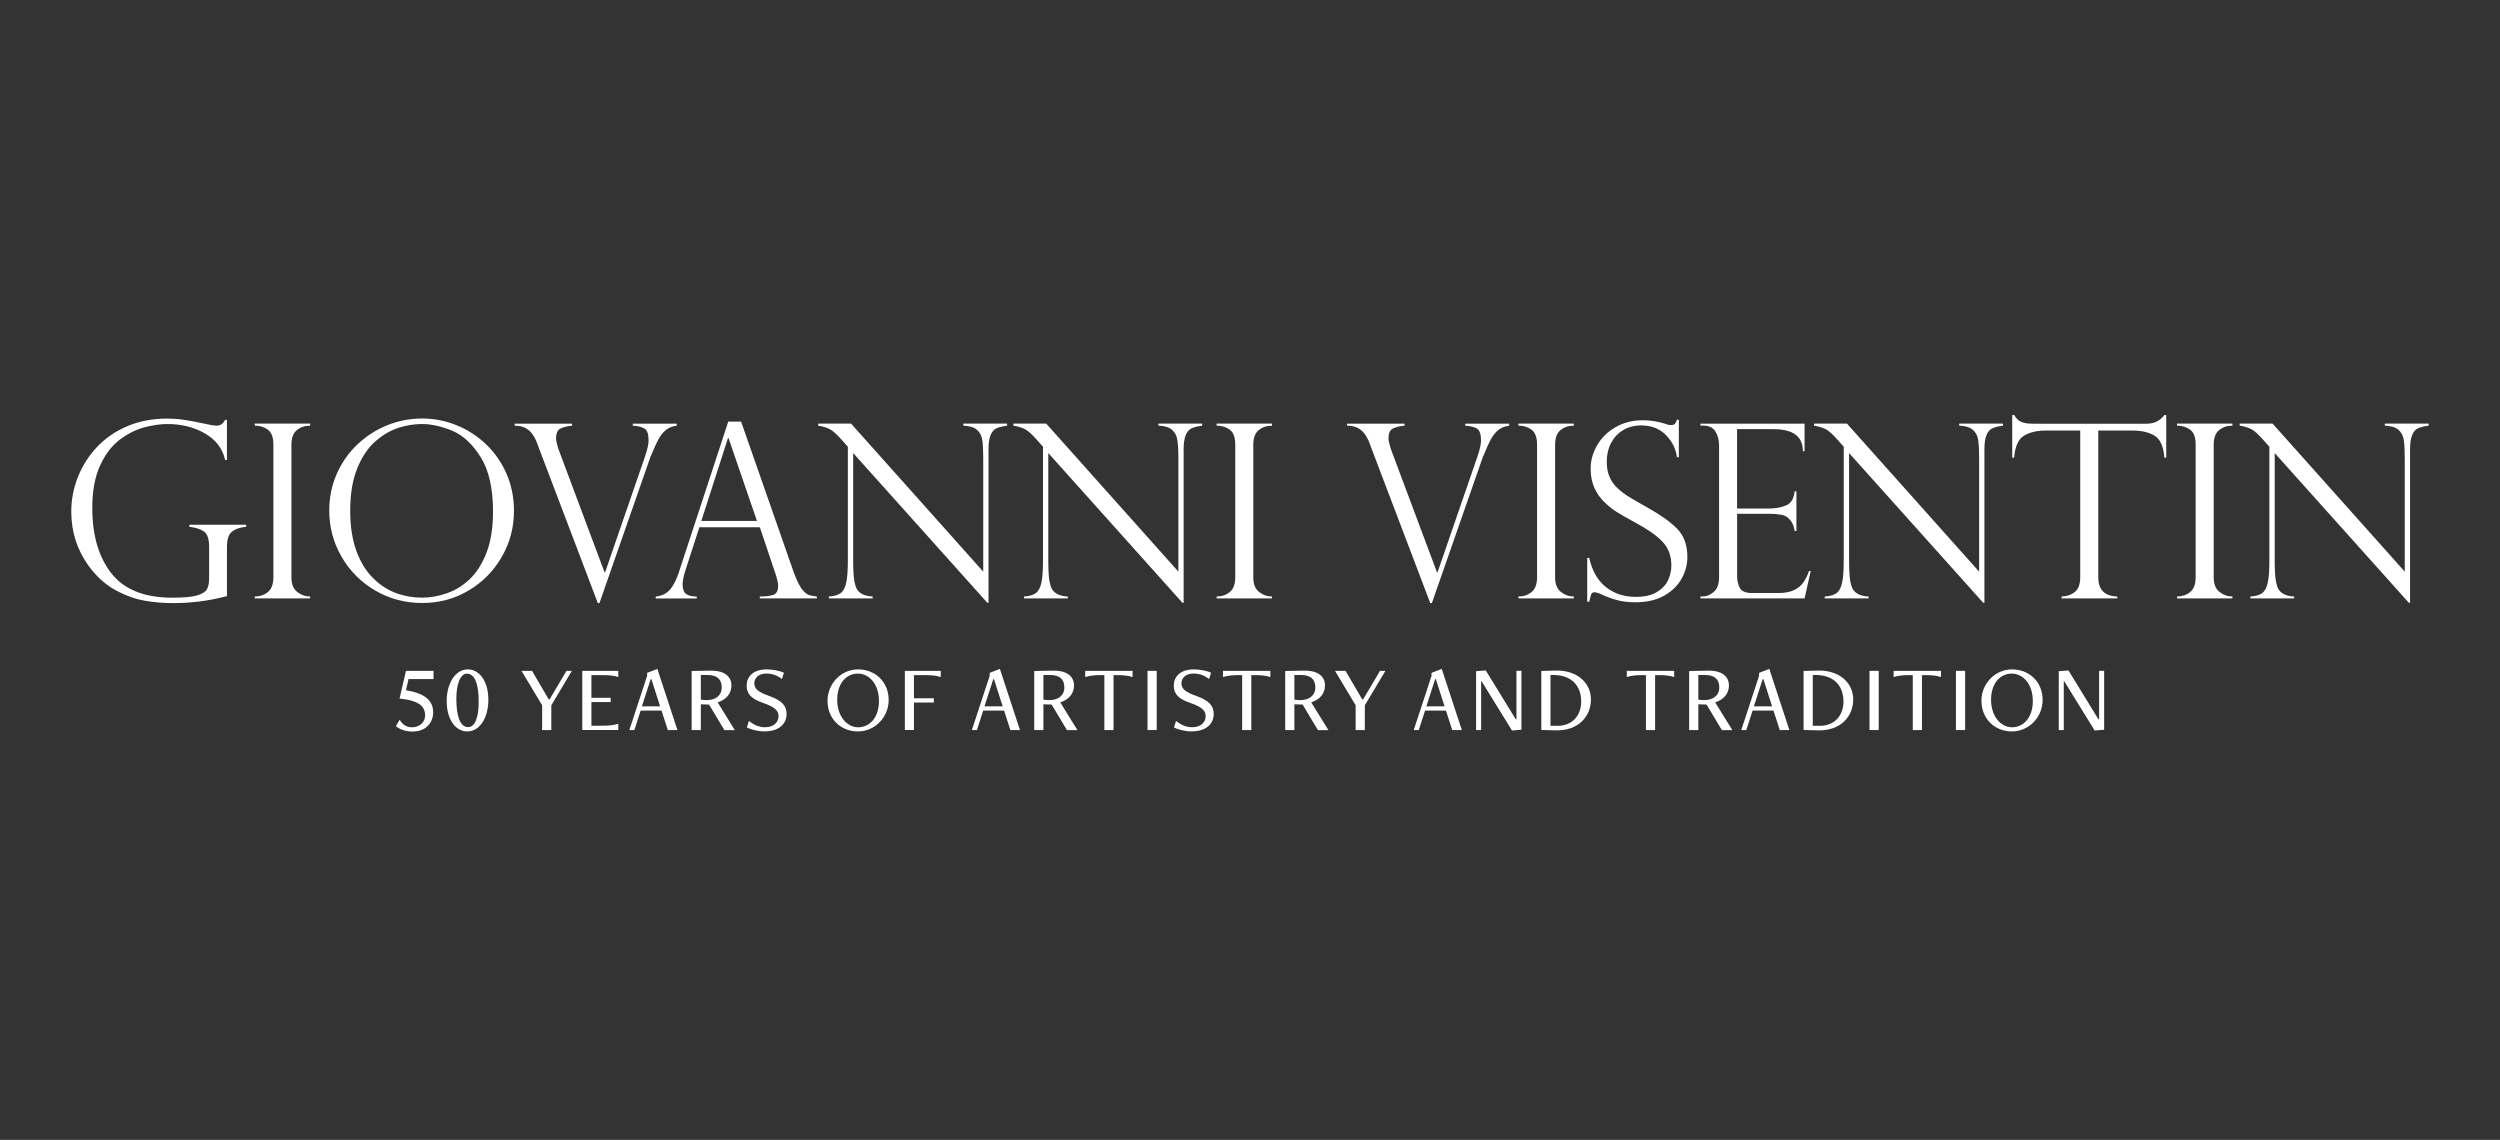 <svg xmlns="http://www.w3.org/2000/svg" id="Layer_1" data-name="Layer 1" viewBox="0 0 481.93 219.73"><rect x="0" y="0" width="481.93" height="219.73" fill="#333333" stroke="none"/><defs><style> .cls-1 { fill: none; } .cls-2 { fill: #fff; } </style></defs><rect class="cls-1" x="59.5" y="17.74" width="362.92" height="184.25"></rect><g><path class="cls-2" d="M43.77,88.67h-.37c-.49-2.2-1.79-3.9-3.89-5.11s-4.51-1.82-7.2-1.82c-1.4,0-2.91.22-4.52.65s-3.17,1.22-4.7,2.37c-1.52,1.14-2.79,2.8-3.79,4.97-1.01,2.17-1.51,4.91-1.51,8.2,0,5.24,1.22,9.44,3.67,12.58s6.38,4.71,11.79,4.71c2.13,0,3.71-.14,4.71-.43,1.01-.29,1.65-.69,1.93-1.19s.42-1.18.42-2.04v-6.17c0-1.46-.32-2.43-.95-2.9s-1.58-.78-2.85-.94v-.39h10.95v.39c-1.01.11-1.78.32-2.33.65-.55.33-.91.75-1.1,1.27-.18.52-.28,1.2-.28,2.06v9.38c-3.35.9-6.81,1.35-10.38,1.35-1.85,0-3.67-.15-5.47-.46s-3.67-.98-5.63-2.04c-1.95-1.05-3.67-2.61-5.17-4.66-2.24-3.09-3.36-6.59-3.36-10.5,0-2.27.42-4.48,1.27-6.63.85-2.15,2.07-4.07,3.66-5.77s3.54-3.04,5.84-4.03c2.3-.98,4.86-1.48,7.66-1.48,1.08,0,2.14.07,3.18.22,1.04.14,2.58.44,4.64.88.81.18,1.39.27,1.74.27.75,0,1.3-.37,1.65-1.12h.37v7.73h.02Z"></path><path class="cls-2" d="M59.79,81.67v.39c-1.01,0-1.86.28-2.56.85-.7.56-1.05,1.5-1.05,2.81v25.57c0,1.3.37,2.24,1.12,2.82.75.59,1.58.88,2.49.88v.37h-10.68v-.37c.98,0,1.82-.29,2.53-.86s1.06-1.52,1.06-2.85v-25.57c0-1.4-.35-2.36-1.06-2.88-.71-.52-1.55-.78-2.53-.78v-.39h10.68Z"></path><path class="cls-2" d="M99.07,98.55c0,3.16-.78,6.09-2.34,8.8-1.56,2.71-3.69,4.88-6.39,6.48-2.7,1.61-5.69,2.41-8.96,2.41s-6.31-.8-9.06-2.41c-2.74-1.61-4.91-3.78-6.48-6.51-1.58-2.73-2.37-5.7-2.37-8.92,0-2.47.47-4.79,1.41-6.96.94-2.17,2.25-4.07,3.93-5.68,1.68-1.62,3.61-2.87,5.76-3.75,2.16-.88,4.41-1.33,6.76-1.33s4.51.42,6.63,1.27c2.12.85,4.02,2.07,5.71,3.67,1.68,1.6,3.01,3.5,3.97,5.69.96,2.2,1.44,4.6,1.44,7.23M95.04,98.64c0-4.48-.79-7.99-2.38-10.52-1.59-2.53-3.42-4.23-5.49-5.09-2.07-.86-4.03-1.29-5.85-1.29-1.42,0-2.89.23-4.41.7-1.52.47-3.01,1.31-4.45,2.55-1.44,1.23-2.63,2.97-3.56,5.21s-1.39,5.01-1.39,8.3c0,2.9.39,5.42,1.15,7.58.77,2.16,1.83,3.92,3.18,5.28,1.35,1.37,2.84,2.35,4.46,2.95s3.31.9,5.06.9c1.57,0,3.16-.28,4.77-.84,1.61-.56,3.08-1.46,4.41-2.72s2.42-2.97,3.25-5.12c.83-2.16,1.25-4.79,1.25-7.9"></path><path class="cls-2" d="M130.45,81.67v.39c-.85.11-1.56.4-2.13.87-.56.47-1.04,1.09-1.44,1.84-.4.76-.85,1.76-1.35,3.01-.08.08-.15.26-.23.55l-9.74,27.92h-.32l-11.48-30.21c0-.06-.03-.15-.09-.27-.44-1.3-1.03-2.24-1.75-2.84s-1.63-.88-2.71-.87v-.39h11.07v.39c-.93.09-1.68.27-2.24.55-.56.27-.85.93-.85,1.97,0,.28.12.84.37,1.69.03.08.06.16.08.24.02.08.04.15.06.19l8.85,23.65h.09l7.59-22.02c.53-1.51.8-2.64.8-3.41,0-1.2-.25-1.97-.77-2.29-.51-.32-1.27-.51-2.28-.57v-.39h8.47Z"></path><path class="cls-2" d="M142.86,81.26l10.08,28.86c.53,1.49,1.04,2.58,1.51,3.25s.93,1.09,1.36,1.27c.43.17.99.29,1.66.35v.37h-11v-.37c1.13,0,2-.11,2.61-.32s.92-.79.92-1.74c0-.52-.15-1.21-.43-2.08-.06-.12-.09-.21-.09-.27l-3-8.94h-11.66l-2.68,8.28c-.37,1.13-.55,2.03-.55,2.72,0,.95.24,1.57.71,1.89.47.31,1.14.47,2.01.47v.37h-7.91v-.37c1.13-.11,2.03-.54,2.71-1.29.68-.75,1.27-1.9,1.77-3.44l9.51-29h2.47,0ZM135.2,100.42h10.72l-5.49-15.99h-.09l-5.14,15.99Z"></path><path class="cls-2" d="M194.14,81.67v.39c-.85.11-1.53.27-2.02.49-.5.22-.88.66-1.15,1.3-.28.65-.41,1.58-.41,2.8v29.55h-.23l-25.86-28.86v20.72c0,1.72.07,3,.21,3.84s.33,1.44.59,1.81c.56.79,1.55,1.22,2.95,1.28v.37h-8.44v-.37c.94-.05,1.68-.25,2.21-.61.53-.36.9-1.01,1.12-1.97.22-.95.33-2.39.33-4.31v-21.98l-1.12-1.26c-.99-1.13-1.79-1.84-2.38-2.14-.59-.3-1.33-.52-2.22-.67v-.39h6.34l25.48,28.54v-21.75c0-1.63-.06-2.85-.19-3.66-.13-.81-.47-1.46-1.03-1.94-.56-.49-1.43-.75-2.62-.8v-.39h8.46-.02Z"></path><path class="cls-2" d="M231.75,81.67v.39c-.85.11-1.53.27-2.02.49s-.88.66-1.15,1.3c-.27.65-.41,1.58-.41,2.8v29.55h-.23l-25.86-28.86v20.72c0,1.72.07,3,.21,3.84s.34,1.44.6,1.81c.56.79,1.55,1.22,2.95,1.28v.37h-8.44v-.37c.94-.05,1.68-.25,2.21-.61.53-.36.9-1.01,1.12-1.97.22-.95.33-2.39.33-4.31v-21.98l-1.12-1.26c-.99-1.13-1.78-1.84-2.38-2.14-.59-.3-1.33-.52-2.22-.67v-.39h6.34l25.48,28.54v-21.75c0-1.63-.07-2.85-.2-3.66-.13-.81-.47-1.46-1.03-1.94-.56-.49-1.43-.75-2.62-.8v-.39h8.46-.02Z"></path><path class="cls-2" d="M245.21,81.67v.39c-1.01,0-1.86.28-2.56.85-.7.56-1.05,1.5-1.05,2.81v25.57c0,1.3.37,2.24,1.12,2.82.75.59,1.58.88,2.49.88v.37h-10.68v-.37c.97,0,1.82-.29,2.53-.86.71-.57,1.06-1.52,1.06-2.85v-25.57c0-1.4-.35-2.36-1.06-2.88-.71-.52-1.55-.78-2.53-.78v-.39h10.68Z"></path><path class="cls-2" d="M290.92,81.67v.39c-.85.11-1.56.4-2.13.87-.56.47-1.04,1.09-1.44,1.84-.4.76-.85,1.76-1.35,3.01-.08.08-.15.26-.23.55l-9.74,27.92h-.32l-11.48-30.21c0-.06-.03-.15-.09-.27-.44-1.3-1.03-2.24-1.75-2.84-.72-.59-1.63-.88-2.71-.87v-.39h11.07v.39c-.93.09-1.68.27-2.24.55-.57.27-.85.93-.85,1.97,0,.28.12.84.37,1.69.03.08.06.16.08.24.02.08.04.15.06.19l8.85,23.65h.09l7.59-22.02c.53-1.51.8-2.64.8-3.41,0-1.2-.26-1.97-.77-2.29-.51-.32-1.27-.51-2.27-.57v-.39h8.46Z"></path><path class="cls-2" d="M303.39,81.67v.39c-1.01,0-1.86.28-2.56.85-.7.56-1.05,1.5-1.05,2.81v25.57c0,1.3.37,2.24,1.12,2.82.75.59,1.58.88,2.49.88v.37h-10.68v-.37c.98,0,1.82-.29,2.53-.86s1.06-1.52,1.06-2.85v-25.57c0-1.4-.36-2.36-1.06-2.88-.71-.52-1.55-.78-2.53-.78v-.39h10.68Z"></path><path class="cls-2" d="M323.64,88.14h-.37c-.21-1.63-.93-3.06-2.14-4.29-1.21-1.23-2.81-1.84-4.79-1.84-1.29,0-2.45.31-3.45.91-1.01.61-1.78,1.44-2.33,2.49-.55,1.05-.82,2.26-.82,3.61,0,1.05.16,1.99.49,2.8.33.82.81,1.54,1.45,2.16.64.63,1.4,1.21,2.26,1.75.87.54,2.04,1.22,3.52,2.05,2.47,1.36,4.39,2.71,5.76,4.06s2.06,3.2,2.06,5.55c0,1.43-.37,2.82-1.11,4.15-.74,1.34-1.86,2.43-3.35,3.28-1.49.85-3.35,1.28-5.56,1.28-1.39,0-2.61-.15-3.68-.45-1.07-.3-2.15-.71-3.25-1.25-.46-.15-.77-.23-.94-.23-.32,0-.53.12-.63.34s-.23.73-.4,1.49h-.39v-8.44h.39c.55,2.47,1.62,4.34,3.2,5.6,1.58,1.27,3.51,1.9,5.78,1.9,1.71,0,3.08-.32,4.11-.96s1.74-1.42,2.14-2.33c.4-.92.6-1.83.6-2.74,0-1.89-.58-3.43-1.73-4.63-1.15-1.2-2.9-2.42-5.25-3.67-1.62-.88-2.81-1.57-3.59-2.06s-1.57-1.12-2.37-1.9-1.44-1.7-1.91-2.75c-.47-1.06-.71-2.28-.71-3.65,0-1.59.42-3.1,1.26-4.55.84-1.45,2.03-2.61,3.57-3.49s3.28-1.32,5.24-1.32c1.48,0,3,.25,4.55.76.24.12.57.18.98.18.5,0,.85-.34,1.03-1.03h.37v7.22Z"></path><path class="cls-2" d="M327.79,82.06v-.39h20.08v5.31h-.32c0-2.84-1.89-4.25-5.67-4.25h-7.02v15.3h6.18c1.22,0,2.31-.2,3.27-.6s1.51-1.3,1.65-2.72h.34v7.64h-.34c-.14-.87-.4-1.54-.78-2s-.76-.77-1.13-.93c-.37-.15-.71-.23-.99-.23-.55-.09-1.12-.14-1.72-.14h-6.47v11.96c0,.9.17,1.68.52,2.33.34.65,1.14.98,2.39.98h5.01c1.2,0,2.2-.17,2.97-.53.78-.35,1.39-.84,1.84-1.46.45-.63.83-1.38,1.13-2.26h.32l-1.17,5.28h-20.08v-.37h.46c.72,0,1.42-.29,2.1-.87.69-.58,1.03-1.53,1.03-2.84v-25.39c0-1.04-.23-1.93-.7-2.7-.47-.76-1.28-1.14-2.43-1.14h-.46v.02Z"></path><path class="cls-2" d="M386.12,81.67v.39c-.85.11-1.53.27-2.02.49-.5.22-.88.66-1.15,1.3-.28.65-.41,1.58-.41,2.8v29.55h-.23l-25.86-28.86v20.72c0,1.72.07,3,.21,3.84.14.84.34,1.44.59,1.81.57.79,1.55,1.22,2.95,1.28v.37h-8.44v-.37c.94-.05,1.68-.25,2.21-.61s.9-1.01,1.12-1.97c.22-.95.33-2.39.33-4.31v-21.98l-1.12-1.26c-.99-1.13-1.78-1.84-2.38-2.14s-1.34-.52-2.22-.67v-.39h6.34l25.48,28.54v-21.75c0-1.63-.06-2.85-.19-3.66-.13-.81-.47-1.46-1.03-1.94s-1.43-.75-2.62-.8v-.39h8.46-.02Z"></path><path class="cls-2" d="M417.6,88.23h-.37c-.17-2.2-.81-3.62-1.92-4.26-1.11-.65-2.49-.97-4.12-.97h-6.7v28.29c0,2.39,1.22,3.63,3.66,3.7v.37h-10.73v-.37c1.01-.03,1.86-.32,2.55-.88s1.04-1.5,1.04-2.82v-28.29h-6.7c-1.63,0-3,.32-4.11.97s-1.75,2.07-1.93,4.26h-.37v-8.23h.37c.24.38.46.66.64.85.18.18.42.34.71.47.29.13.63.22,1.02.28.39.05.85.08,1.38.08h21.82c1.45,0,2.58-.56,3.38-1.67h.37v8.23h.01Z"></path><path class="cls-2" d="M430.35,81.67v.39c-1.01,0-1.86.28-2.56.85-.7.56-1.05,1.5-1.05,2.81v25.57c0,1.3.37,2.24,1.12,2.82.75.59,1.58.88,2.49.88v.37h-10.68v-.37c.97,0,1.82-.29,2.53-.86s1.06-1.52,1.06-2.85v-25.57c0-1.4-.35-2.36-1.06-2.88s-1.55-.78-2.53-.78v-.39h10.68Z"></path><path class="cls-2" d="M468.17,81.67v.39c-.85.11-1.53.27-2.02.49-.5.22-.88.66-1.15,1.3-.27.65-.41,1.58-.41,2.8v29.55h-.23l-25.86-28.86v20.72c0,1.72.07,3,.21,3.84.14.84.34,1.44.59,1.81.57.79,1.55,1.22,2.95,1.28v.37h-8.44v-.37c.94-.05,1.68-.25,2.21-.61s.9-1.01,1.12-1.97c.22-.95.33-2.39.33-4.31v-21.98l-1.12-1.26c-.99-1.13-1.78-1.84-2.38-2.14s-1.34-.52-2.22-.67v-.39h6.34l25.48,28.54v-21.75c0-1.63-.06-2.85-.19-3.66-.13-.81-.47-1.46-1.03-1.94-.56-.49-1.43-.75-2.62-.8v-.39h8.46-.02Z"></path><path class="cls-2" d="M77.04,138.74c.64,1,1.28,1.46,2.41,1.46,1.5,0,2.5-1.06,2.5-2.26,0-1.75-1.11-2.88-4.93-3.28l1.24-5.33h5.31v1.57h-4.82l-.49,2.16c3.91.64,5.24,2.17,5.24,4.25s-1.46,3.71-3.96,3.71c-1.22,0-2.39-.33-3.23-1.04l.73-1.22v-.02ZM86.11,135.14c0-3.43,1.66-6.1,4.07-6.1,2.19,0,3.96,2.21,3.96,5.86,0,3.45-1.64,6.1-4.07,6.1-2.17,0-3.96-2.19-3.96-5.86M92.28,135.3c0-3.38-.73-5.44-2.28-5.44-1.2,0-2.03,1.88-2.03,4.87,0,3.38.75,5.44,2.28,5.44,1.3,0,2.03-1.88,2.03-4.87"></path><polygon class="cls-2" points="104.51 140.73 104.51 135.96 100.53 129.32 102.56 129.32 105.77 134.81 105.95 134.81 109.2 129.32 110.24 129.32 106.28 135.96 106.28 140.73 104.51 140.73"></polygon><path class="cls-2" d="M112.25,140.73v-11.41h6.94v1.19c-.78-.24-1.53-.37-3.25-.37h-1.93v4.38h3.71v.82h-3.71v4.56h1.93c1.72,0,2.46-.15,3.25-.37v1.19h-6.94Z"></path><path class="cls-2" d="M128.73,140.73l-1.2-3.74h-4.03l-1.21,3.74h-.97l3.43-10.44v-.58l1.97-.77,3.87,11.79h-1.86ZM125.57,130.92h-.13l-1.7,5.24h3.51s-1.68-5.24-1.68-5.24Z"></path><path class="cls-2" d="M139.63,140.73l-2.94-4.91-1.59-.05v4.97h-1.77v-11.39l3.56-.07c2.88-.05,4.11,1.19,4.11,2.87,0,1.53-.99,2.72-2.65,3.25l3.3,5.35h-2.03v-.02ZM135.1,130.12v4.75c.31.05.78.09,1.15.09,1.66,0,2.88-.86,2.88-2.45s-.95-2.39-2.74-2.39h-1.3.01Z"></path><path class="cls-2" d="M144.37,138.99c.95.73,1.9,1.2,3.1,1.2,1.84,0,2.61-1.11,2.61-2.12s-.59-1.75-2.99-2.57c-2.26-.77-3.16-1.75-3.16-3.34s1.13-3.12,3.87-3.12c1.33,0,2.68.33,3.32.64l-.38,1.22c-.91-.71-1.86-1.06-3.07-1.06-1.42,0-2.26.89-2.26,1.84,0,1.13.77,1.73,2.81,2.46,2.56.91,3.41,1.92,3.41,3.51,0,1.72-1.26,3.34-4.27,3.34-1.26,0-2.67-.37-3.38-.75l.38-1.26h.01Z"></path><path class="cls-2" d="M159.52,135.1c0-3.31,2.61-6.06,5.91-6.06s5.88,2.41,5.88,5.9c0,3.3-2.63,6.06-5.93,6.06s-5.86-2.43-5.86-5.9M169.44,135.14c0-3.27-1.88-5.29-4.07-5.29s-3.98,1.84-3.98,5.04,1.88,5.31,4.05,5.31,4-1.84,4-5.06"></path><path class="cls-2" d="M174.43,140.73v-11.41h6.92v1.19c-.78-.24-1.53-.37-3.25-.37h-1.92v4.47h3.83v.82h-3.83v5.29h-1.75Z"></path><path class="cls-2" d="M194.77,140.73l-1.21-3.74h-4.03l-1.21,3.74h-.97l3.43-10.44v-.58l1.97-.77,3.87,11.79h-1.86.01ZM191.61,130.92h-.13l-1.7,5.24h3.51l-1.68-5.24Z"></path><path class="cls-2" d="M205.67,140.73l-2.94-4.91-1.59-.05v4.97h-1.77v-11.39l3.56-.07c2.88-.05,4.11,1.19,4.11,2.87,0,1.53-.99,2.72-2.65,3.25l3.31,5.35h-2.03v-.02ZM201.14,130.12v4.75c.31.05.78.09,1.15.09,1.66,0,2.89-.86,2.89-2.45s-.95-2.39-2.74-2.39h-1.3,0Z"></path><path class="cls-2" d="M212.89,140.73v-10.59h-.77c-1.22,0-2.14.13-2.92.37v-1.19h9.13v1.19c-.78-.24-1.7-.37-2.92-.37h-.75v10.59h-1.77Z"></path><rect class="cls-2" x="221.21" y="129.32" width="1.77" height="11.41"></rect><path class="cls-2" d="M226.71,138.99c.95.73,1.9,1.2,3.1,1.2,1.84,0,2.61-1.11,2.61-2.12s-.59-1.75-2.99-2.57c-2.26-.77-3.16-1.75-3.16-3.34s1.13-3.12,3.87-3.12c1.33,0,2.68.33,3.32.64l-.38,1.22c-.91-.71-1.86-1.06-3.07-1.06-1.42,0-2.26.89-2.26,1.84,0,1.13.77,1.73,2.81,2.46,2.55.91,3.41,1.92,3.41,3.51,0,1.72-1.26,3.34-4.27,3.34-1.26,0-2.67-.37-3.38-.75l.38-1.26h.01Z"></path><path class="cls-2" d="M239.45,140.73v-10.59h-.77c-1.22,0-2.14.13-2.92.37v-1.19h9.13v1.19c-.78-.24-1.7-.37-2.92-.37h-.75v10.59h-1.77Z"></path><path class="cls-2" d="M254.05,140.73l-2.94-4.91-1.59-.05v4.97h-1.77v-11.39l3.56-.07c2.88-.05,4.11,1.19,4.11,2.87,0,1.53-.99,2.72-2.65,3.25l3.31,5.35h-2.03v-.02ZM249.52,130.12v4.75c.31.05.78.09,1.15.09,1.66,0,2.89-.86,2.89-2.45s-.95-2.39-2.74-2.39h-1.3,0Z"></path><polygon class="cls-2" points="261.33 140.73 261.33 135.96 257.35 129.32 259.38 129.32 262.59 134.81 262.78 134.81 266.03 129.32 267.07 129.32 263.1 135.96 263.1 140.73 261.33 140.73"></polygon><path class="cls-2" d="M279.95,140.73l-1.21-3.74h-4.03l-1.21,3.74h-.97l3.43-10.44v-.58l1.97-.77,3.87,11.79h-1.86,0ZM276.79,130.92h-.13l-1.7,5.24h3.51l-1.68-5.24Z"></path><polygon class="cls-2" points="291.47 140.82 285.63 131.36 285.52 131.36 285.52 140.73 284.55 140.73 284.55 129.39 286.41 129.24 292.2 138.66 292.33 138.66 292.33 129.31 293.29 129.31 293.29 140.67 291.47 140.82"></polygon><path class="cls-2" d="M297.12,140.71v-11.37l2.78-.07c4.09-.11,6.79,2.37,6.79,5.55s-2.3,6.1-6.86,5.97l-2.7-.07h-.01ZM300.21,139.92c2.96,0,4.6-2.06,4.6-4.69,0-3.03-1.86-5.11-5.37-5.11h-.55v9.8h1.32Z"></path><path class="cls-2" d="M317.29,140.73v-10.59h-.77c-1.22,0-2.14.13-2.92.37v-1.19h9.13v1.19c-.78-.24-1.7-.37-2.92-.37h-.75v10.59h-1.77Z"></path><path class="cls-2" d="M331.92,140.73l-2.94-4.91-1.59-.05v4.97h-1.77v-11.39l3.56-.07c2.88-.05,4.11,1.19,4.11,2.87,0,1.53-.99,2.72-2.65,3.25l3.31,5.35h-2.03v-.02ZM327.39,130.12v4.75c.31.05.78.09,1.15.09,1.66,0,2.89-.86,2.89-2.45s-.95-2.39-2.74-2.39h-1.3Z"></path><path class="cls-2" d="M343.09,140.73l-1.21-3.74h-4.03l-1.21,3.74h-.97l3.43-10.44v-.58l1.97-.77,3.87,11.79h-1.86,0ZM339.93,130.92h-.13l-1.7,5.24h3.51l-1.68-5.24Z"></path><path class="cls-2" d="M347.68,140.71v-11.37l2.78-.07c4.09-.11,6.79,2.37,6.79,5.55s-2.3,6.1-6.86,5.97l-2.7-.07h-.01ZM350.77,139.92c2.96,0,4.6-2.06,4.6-4.69,0-3.03-1.86-5.11-5.37-5.11h-.55v9.8h1.32Z"></path><rect class="cls-2" x="360.39" y="129.32" width="1.77" height="11.41"></rect><path class="cls-2" d="M368.73,140.73v-10.59h-.77c-1.22,0-2.14.13-2.92.37v-1.19h9.13v1.19c-.78-.24-1.7-.37-2.92-.37h-.75v10.59h-1.77Z"></path><rect class="cls-2" x="377.05" y="129.32" width="1.77" height="11.41"></rect><path class="cls-2" d="M381.96,135.1c0-3.31,2.61-6.06,5.92-6.06s5.88,2.41,5.88,5.9c0,3.3-2.63,6.06-5.93,6.06s-5.86-2.43-5.86-5.9M391.87,135.14c0-3.27-1.88-5.29-4.07-5.29s-3.98,1.84-3.98,5.04,1.88,5.31,4.05,5.31,4-1.84,4-5.06"></path><polygon class="cls-2" points="403.79 140.82 397.95 131.36 397.84 131.36 397.84 140.73 396.87 140.73 396.87 129.39 398.74 129.24 404.52 138.66 404.65 138.66 404.65 129.31 405.62 129.31 405.62 140.67 403.79 140.82"></polygon></g></svg>